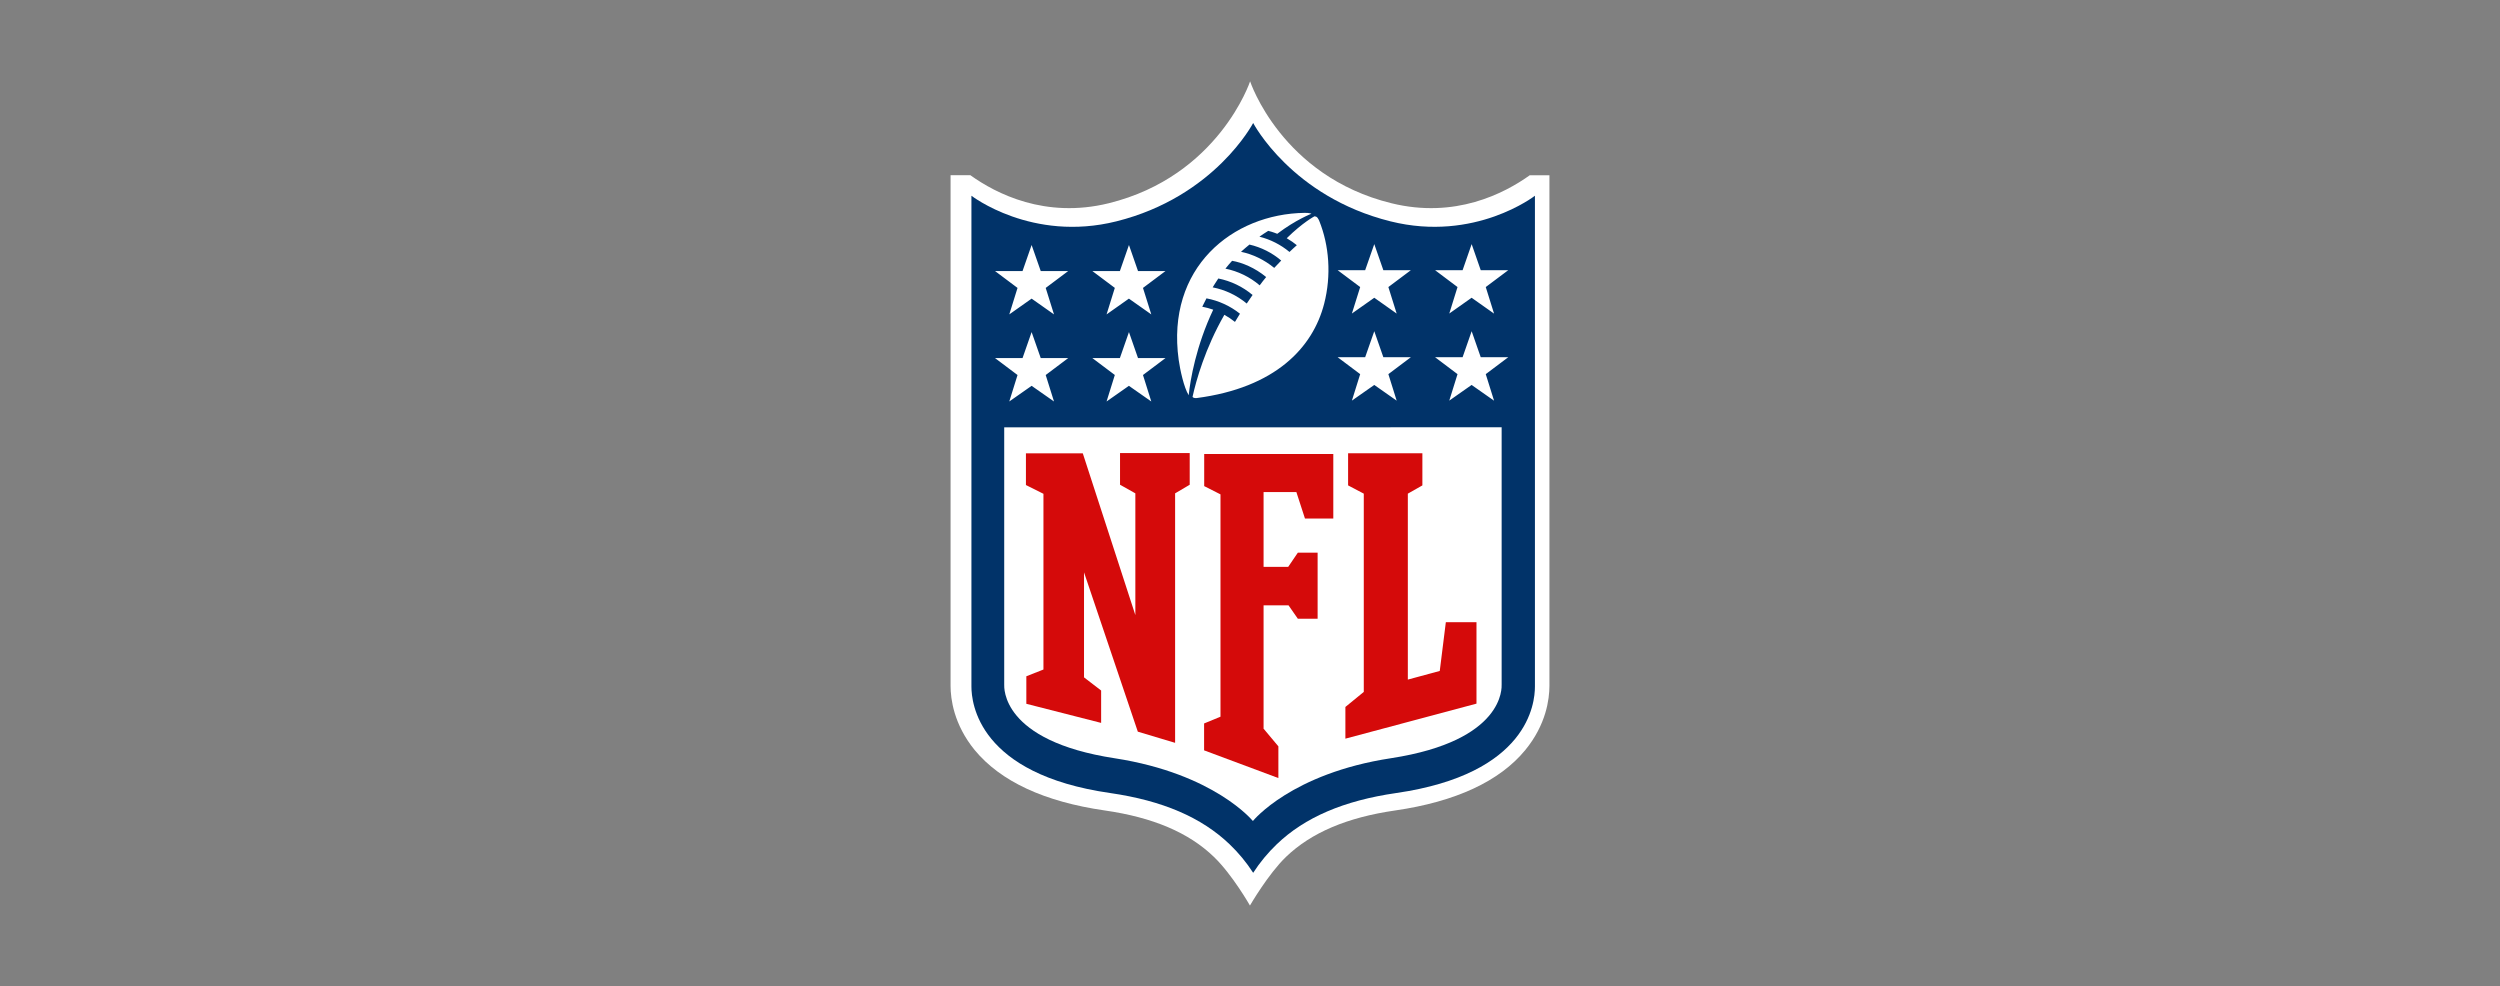 <svg xmlns="http://www.w3.org/2000/svg" width="256" height="101" viewBox="0 0 256 101" fill="none"><rect x="0" y="0" width="256" height="101" fill="#808080" stroke="none"/><path d="M156.652 17.943C154.014 19.827 148.994 22.413 142.489 20.813C131.21 18.048 128.011 8.328 128.011 8.328C128.011 8.328 124.795 18.032 113.532 20.813C107.028 22.413 101.992 19.827 99.369 17.943H97.338V70.244C97.341 71.56 97.661 74.172 99.804 76.801C102.453 80.011 106.939 82.099 113.129 82.991C118.075 83.704 121.732 85.262 124.302 87.744C126.196 89.564 127.995 92.727 127.995 92.727C127.995 92.727 129.862 89.501 131.693 87.738C134.274 85.262 137.935 83.704 142.866 82.991C149.056 82.094 153.568 80 156.191 76.801C158.331 74.194 158.657 71.592 158.662 70.243V17.944H156.621" fill="white"></path><path d="M157.177 20.043C157.177 20.043 151.039 24.827 142.384 22.666C132.259 20.143 128.325 12.594 128.325 12.594C128.325 12.594 124.401 20.148 114.319 22.666C105.664 24.832 99.474 20.043 99.474 20.043V70.297C99.474 72.002 100.187 79.268 113.69 81.208C119.041 81.985 123.027 83.695 125.912 86.454C126.828 87.33 127.638 88.311 128.325 89.376C129.013 88.311 129.823 87.33 130.738 86.454C133.608 83.695 137.611 81.985 142.961 81.208C156.495 79.252 157.177 72.028 157.177 70.297V20.043Z" fill="#013369"></path><path d="M128.325 84.041C128.325 84.041 132.249 79.194 142.437 77.641C154.134 75.842 153.768 70.35 153.768 70.088V43.754L102.831 43.761V70.095C102.831 70.372 102.491 75.865 114.162 77.649C124.339 79.223 128.273 84.049 128.273 84.049" fill="white"></path><path d="M116.26 63.055V50.518L114.691 49.636V46.391H121.826V49.638L120.331 50.519V76.066L116.512 74.922L111.003 58.608V69.362L112.756 70.71V74.025L105.097 72.069V69.251L106.849 68.559V50.565L105.055 49.668V46.421H110.878L116.281 63.05M129.374 74.596L130.906 76.427V79.674L123.299 76.836V74.082L124.978 73.39V50.623L123.31 49.778V46.49H136.53V53.099H133.629L132.748 50.387H129.39V58.045H131.913L132.9 56.593H134.924V63.36H132.9L131.944 61.985H129.39V74.575M137.768 75.645V72.393L139.651 70.851V50.549L138.045 49.704V46.416H145.652V49.705L144.162 50.55V69.591L147.431 68.705L148.054 63.711H151.192V72.052L137.763 75.64" fill="#D50A0A"></path><path d="M104.195 38.401L101.892 36.669H104.708L105.638 34.005L106.571 36.669H109.383L107.08 38.401L107.93 41.112L105.638 39.508L103.35 41.112L104.195 38.401ZM114.162 38.401L111.859 36.669H114.675L115.605 34.005L116.533 36.669H119.345L117.041 38.401L117.892 41.112L115.599 39.508L113.312 41.112L114.157 38.401M104.195 29.483L101.892 27.757H104.708L105.638 25.087L106.571 27.756H109.383L107.08 29.483L107.93 32.195L105.638 30.579L103.35 32.195L104.195 29.483ZM114.162 29.483L111.859 27.757H114.675L115.605 25.087L116.533 27.756H119.345L117.041 29.483L117.892 32.195L115.599 30.579L113.312 32.195L114.157 29.483M152.98 41.023L150.693 39.418L148.406 41.023L149.25 38.312L146.953 36.58H149.77L150.698 33.915L151.627 36.58H154.444L152.141 38.312L152.99 41.023M143.013 41.023L140.726 39.418L138.434 41.023L139.283 38.312L136.975 36.58H139.792L140.726 33.915L141.655 36.58H144.471L142.169 38.312L143.018 41.023M152.98 32.106L150.693 30.49L148.406 32.106L149.25 29.394L146.953 27.668H149.77L150.698 24.997L151.627 27.668H154.444L152.141 29.394L152.99 32.106M143.013 32.106L140.726 30.49L138.434 32.106L139.283 29.394L136.975 27.668H139.792L140.726 24.997L141.655 27.668H144.471L142.169 29.394L143.018 32.106M134.62 22.139C134.62 22.139 133.424 22.757 131.761 24.395C132.137 24.613 132.559 24.904 132.795 25.108C132.545 25.323 132.291 25.57 132.044 25.801C131.148 25.055 130.096 24.52 128.965 24.237C129.256 24.036 129.563 23.824 129.867 23.639C130.334 23.75 130.79 23.942 130.79 23.942C132.669 22.509 134.295 21.885 134.295 21.885C134.295 21.885 134.107 21.791 133.602 21.797C126.206 21.898 119.387 27.41 120.698 36.853C120.839 37.854 121.228 39.68 121.722 40.472C121.884 38.898 122.477 35.426 124.234 31.712C123.867 31.583 123.492 31.481 123.111 31.407C123.294 31.028 123.542 30.551 123.542 30.551C124.796 30.789 125.974 31.329 126.972 32.125C126.735 32.511 126.573 32.76 126.46 32.964C126.12 32.691 125.756 32.447 125.374 32.235C123.402 35.676 122.489 38.95 122.118 40.628C122.141 40.729 122.353 40.784 122.53 40.762C130.608 39.708 134.438 35.586 135.592 31.11C136.348 28.178 136.104 25.13 135.089 22.612C135.013 22.439 134.876 22.144 134.644 22.165M127.666 31.082C126.661 30.246 125.462 29.676 124.178 29.425C124.178 29.425 124.544 28.821 124.755 28.517C126.048 28.776 127.255 29.357 128.264 30.206C128.047 30.508 127.846 30.804 127.666 31.082ZM128.993 29.219C127.987 28.361 126.78 27.773 125.484 27.51C125.691 27.245 125.931 26.959 126.167 26.707C127.189 26.88 128.506 27.416 129.655 28.37C129.421 28.655 129.199 28.936 128.993 29.219ZM130.478 27.431C129.45 26.592 128.301 26.041 127.079 25.784C127.376 25.503 127.682 25.267 127.944 25.044C129.144 25.321 130.26 25.882 131.197 26.681C130.949 26.931 130.703 27.185 130.478 27.436" fill="white"></path></svg>
